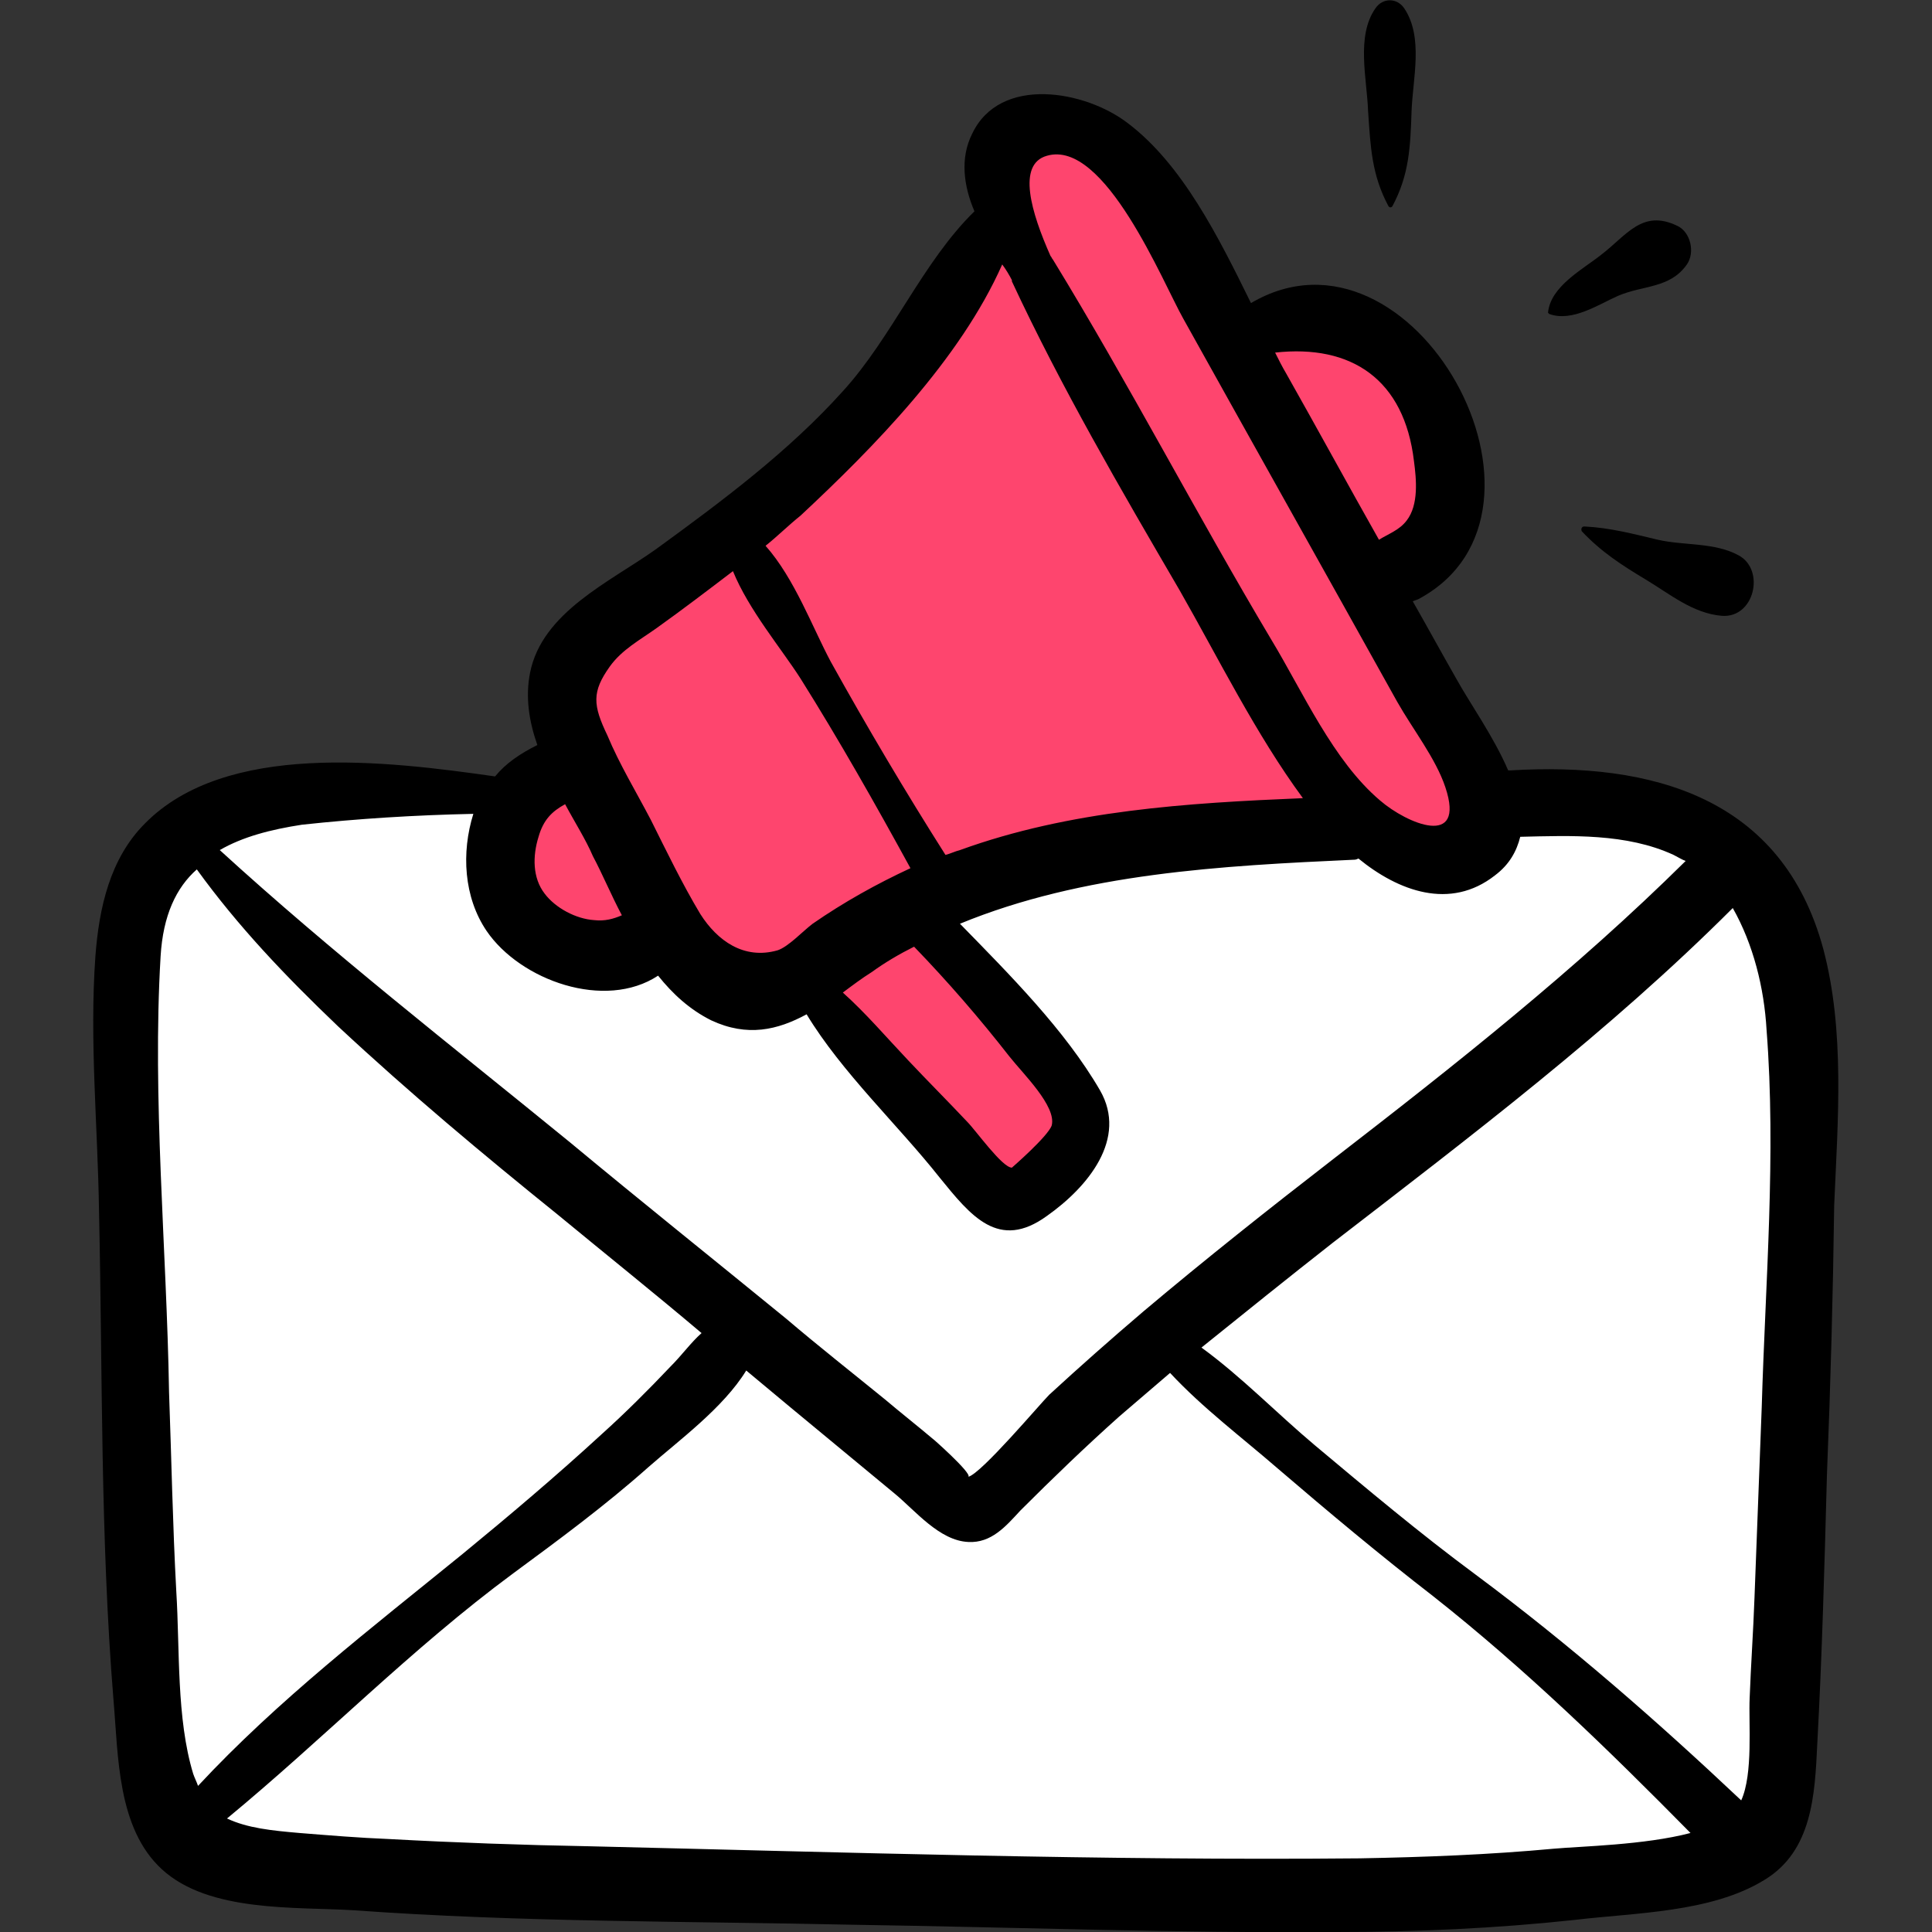 <svg xmlns="http://www.w3.org/2000/svg" xmlns:xlink="http://www.w3.org/1999/xlink" id="Livello_1" x="0px" y="0px" viewBox="0 0 160 160" style="enable-background:new 0 0 160 160;" xml:space="preserve"><rect x="0" y="0" width="160" height="160" fill="#333333" stroke="none"/><style type="text/css">	.st0{fill:#FFFFFF;}	.st1{fill:#FE456E;}</style><g>	<path class="st0" d="M43.9,66.4c0,0-25.2-1.2-30.1,3.6c-4.9,4.9-2.5,25.3-2.7,35.1s0.1,46.7,7.6,48.3c7.6,1.5,111.2,2.8,119.2,1.5   c8-1.3,11.2-7.8,10.8-18.4s2.6-52.8,0.6-58.7s-10.7-11.6-20.9-12.1S43.9,66.4,43.9,66.4z"></path>	<path class="st1" d="M84.6,10.3C88,9,94.9,10.4,97.2,17s4.9,10.9,9.5,9.5c4.7-1.4,11.3,2.5,12.2,7.7c1,5.2,1.8,9.3-1.2,11.7   c-2.9,2.5-1.2,6.9,0.5,9.6s7.7,14.3,3.3,15.2s-11.1-3.9-11.1-3.9s-27.1,4.4-30.2,5.9c-3.2,1.5-2.8,4.2-0.5,6.4   c2.3,2.2,10.4,12.2,8.2,15.6c-2.3,3.4-5.7,4.2-8.8,0.7C76.2,92,66.1,80.3,66.1,80.3s-4,3.7-7.1,1s-5.2-2.1-9.3-2.2s-8-3.1-7.5-6.9   s5.3-10.5,5.3-10.5s-4.8-5.5,3.2-9.5s17.8-13.6,23.1-21.6c5.3-8,9.5-13.1,9.5-13.1S81.2,11.7,84.6,10.3z"></path>	<g>		<path d="M115,17.1c0.1,0.1,0.2,0.1,0.3,0c1.4-2.6,1.5-4.9,1.6-7.9c0.1-2.7,1-6.1-0.6-8.5c-0.6-0.9-1.8-0.9-2.4,0    c-1.6,2.3-0.7,5.8-0.6,8.5C113.5,12.2,113.6,14.5,115,17.1z"></path>		<path d="M128.3,26c1.9,0.7,4.1-0.8,5.7-1.5c2.1-0.9,4.3-0.6,5.7-2.6c0.7-1,0.3-2.7-0.8-3.2c-2.9-1.4-4.2,0.8-6.3,2.4    c-1.5,1.2-4.2,2.6-4.4,4.8C128.2,25.9,128.3,26,128.3,26z"></path>		<path d="M131.2,43.6c-0.2,0-0.3,0.2-0.2,0.4c1.6,1.7,3.3,2.8,5.3,4c2,1.2,3.9,2.8,6.3,3c2.7,0.2,3.6-3.8,1.4-5    c-2-1.1-4.5-0.8-6.7-1.3C135.2,44.2,133.3,43.7,131.2,43.6z"></path>		<path d="M151,78.6c-3.4-12.6-14.2-15.5-25.9-14.8c-0.1,0-0.1,0-0.2,0c-1.2-2.8-3.2-5.6-4.3-7.6c-1.2-2.1-2.4-4.3-3.6-6.4    c0.2-0.1,0.3-0.1,0.5-0.2c13.4-7.2-0.5-32.4-13.9-24.5c-2.7-5.5-5.7-11.5-10.2-14.9c-3.5-2.7-10.6-4-12.9,0.9    c-1,2-0.7,4.3,0.2,6.4c-4.3,4.2-6.8,10.4-10.9,14.9c-4.5,5-10,9.1-15.5,13.1c-3.8,2.7-9.4,5.2-10.4,10.2c-0.4,2-0.1,4,0.6,6    c-1.4,0.7-2.6,1.5-3.5,2.6c-9.1-1.3-22.3-2.9-29,3.9c-2.9,2.9-3.8,7-4.1,11c-0.5,7,0.2,14.1,0.3,21.1c0.3,13.5,0.1,27,1.2,40.5    c0.4,4.6,0.3,10.6,4,14c3.9,3.6,11.1,3.1,15.9,3.4c13.8,1,27.6,0.9,41.4,1.2c13.3,0.2,26.7,0.7,40,0.6c6.6,0,13.2-0.3,19.7-1    c5-0.6,11.3-0.6,15.7-3.3c4-2.4,4.2-7.1,4.4-11.3c0.4-7.4,0.6-14.8,0.8-22.3c0.3-7.4,0.5-14.8,0.6-22.3    C152.2,92.8,152.8,85.4,151,78.6z M146.3,85.3c0.8,10.3-0.1,20.9-0.4,31.2c-0.2,5.3-0.4,10.5-0.6,15.8c-0.1,2.8-0.3,5.6-0.4,8.3    c-0.1,2.1,0.3,6.3-0.7,8.5c-7-6.6-14.2-12.9-22-18.7c-4.6-3.4-9-7.1-13.3-10.7c-3.1-2.6-6.1-5.7-9.4-8.1c3.6-2.9,7.2-5.8,10.9-8.7    c11.4-8.8,22.9-17.5,33.1-27.7C145.2,78.2,146.1,81.8,146.3,85.3z M117.1,38.2c0.2,1.5,0.4,3.6-0.6,4.9c-0.6,0.8-1.5,1.1-2.3,1.6    c-2.6-4.6-5.1-9.2-7.7-13.8c-0.3-0.5-0.6-1.1-0.9-1.7C111.9,28.5,116.3,31.4,117.1,38.2z M86.7,12.9c4.8-1.4,9.6,10.5,11.3,13.5    c5.9,10.6,11.8,21.1,17.7,31.7c1.3,2.3,3.2,4.7,4,7.1c1.7,5.1-3.2,3-5.4,1.1c-3.9-3.3-6.4-9-9-13.3c-6.2-10.4-11.8-21.2-18.1-31.5    c-0.1-0.1-0.1-0.2-0.2-0.3C85.4,17.6,84.2,13.6,86.7,12.9z M83,21.9c0.3,0.4,0.6,0.9,0.8,1.3c0,0,0,0.1,0,0.1    c4.1,8.8,9,17.2,13.9,25.6c3.2,5.6,6.3,11.9,10.2,17.2c-9.6,0.4-19.3,1-28.4,4.3c-0.4,0.1-0.8,0.3-1.2,0.4    c-3.3-5.2-6.5-10.6-9.5-16c-1.5-2.8-3-6.9-5.4-9.6c1-0.8,1.9-1.7,2.9-2.5C72.3,37.1,79.5,29.8,83,21.9z M75.7,78.4    c2.8,2.9,5.4,5.9,7.9,9.1c1.1,1.4,3.9,4.1,3.5,5.7c-0.3,0.9-3.3,3.5-3.3,3.5c-0.8,0-3-3.1-3.7-3.8c-1.6-1.7-3.3-3.4-4.9-5.1    c-1.8-1.9-3.5-3.9-5.4-5.6c0.8-0.6,1.6-1.2,2.4-1.7C73.3,79.7,74.5,79,75.7,78.4z M50.5,55.2c1-1.4,2.5-2.2,3.9-3.2    c2.1-1.5,4.2-3.1,6.3-4.7c1.3,3.2,4,6.4,5.6,8.9c3.2,5.1,6.2,10.4,9.1,15.7c-2.8,1.3-5.5,2.8-8.1,4.6c-0.8,0.6-2,1.9-2.9,2.2    c-2.8,0.8-5-0.8-6.4-3c-1.5-2.5-2.8-5.2-4.1-7.8c-1.2-2.3-2.6-4.6-3.6-7C49.1,58.4,49,57.3,50.5,55.2z M44.6,69.3    c0.4-1.4,1.1-2.1,2.2-2.7c0.8,1.5,1.7,2.9,2.3,4.3c0.8,1.5,1.5,3.2,2.4,4.9c-0.7,0.3-1.4,0.5-2.3,0.4c-1.5-0.1-3.2-1-4.1-2.2    C44.1,72.7,44.1,70.9,44.6,69.3z M39.2,67.4c-1,3.2-0.8,6.9,1.1,9.7c2.8,4.1,9.8,6.6,14.2,3.7c1.2,1.5,2.6,2.8,4.4,3.7    c3,1.4,5.5,0.8,7.9-0.5c2.9,4.8,7.6,9.2,11,13.5c2.6,3.2,4.9,6.1,8.9,3.2c3.4-2.4,6.7-6.4,4.4-10.4c-2.9-5-7.5-9.6-11.6-13.8    c10.2-4.2,21.7-4.8,32.6-5.3c0.1,0,0.2,0,0.4-0.1c3.3,2.7,7.6,4.3,11.3,1.4c1.2-0.9,1.8-2,2.1-3.2c4.2-0.1,8.8-0.3,12.7,1.5    c0.4,0.2,0.7,0.4,1,0.5c-9.1,9-19.1,16.9-29.2,24.7c-5.3,4.1-10.6,8.3-15.7,12.6c-2.7,2.3-5.3,4.6-7.8,6.9    c-0.8,0.8-5.6,6.5-6.7,6.8c0.3-0.3-3.1-3.3-2.9-3.1c-1.3-1.1-2.7-2.2-4-3.3c-2.7-2.2-5.5-4.4-8.2-6.7c-6-4.9-12-9.7-17.9-14.6    c-9.8-8-19.7-15.7-29-24.2c1.9-1.1,4.2-1.7,6.8-2.1C29.6,67.8,34.4,67.5,39.2,67.4z M13.3,79.2c0.2-3.4,1.3-5.7,3-7.2    c3.4,4.7,7.3,8.8,11.7,13c5.9,5.5,12,10.6,18.2,15.6c4,3.3,8,6.5,11.9,9.8c-0.9,0.8-1.6,1.8-2.6,2.8c-1.8,1.9-3.7,3.8-5.7,5.6    c-3.7,3.4-7.6,6.7-11.5,9.9c-7.5,6.1-15.3,12.1-21.9,19.2c-0.1-0.3-0.3-0.7-0.4-1c-1.4-4.6-1.1-10.3-1.4-15.1    c-0.3-5.5-0.4-11-0.6-16.5C13.8,103.3,12.6,91,13.3,79.2z M128.7,153.1c-5.4,0.5-10.7,0.7-16.1,0.8c-21.2,0.2-42.6-0.5-63.8-1    c-5.5-0.1-11.1-0.3-16.6-0.6c-2.5-0.1-4.9-0.3-7.4-0.5c-2.3-0.2-4.3-0.4-6-1.2c8-6.6,15.3-14.1,23.7-20.3    c3.8-2.8,7.6-5.6,11.2-8.8c2.5-2.2,6.2-4.9,8.1-8c1.2,1,2.4,2,3.6,3c2.9,2.4,5.8,4.8,8.7,7.2c1.7,1.4,3.7,3.9,6.1,4    c1.9,0.1,3.1-1.3,4.3-2.6c2.7-2.7,5.4-5.3,8.2-7.8c1.4-1.2,2.8-2.4,4.2-3.6c2.7,2.9,5.9,5.3,8.9,7.9c4.2,3.6,8.5,7.2,12.9,10.6    c7.6,6,14.5,12.7,21.3,19.6C136.2,152.8,130.9,152.9,128.7,153.1z"></path>	</g></g></svg>